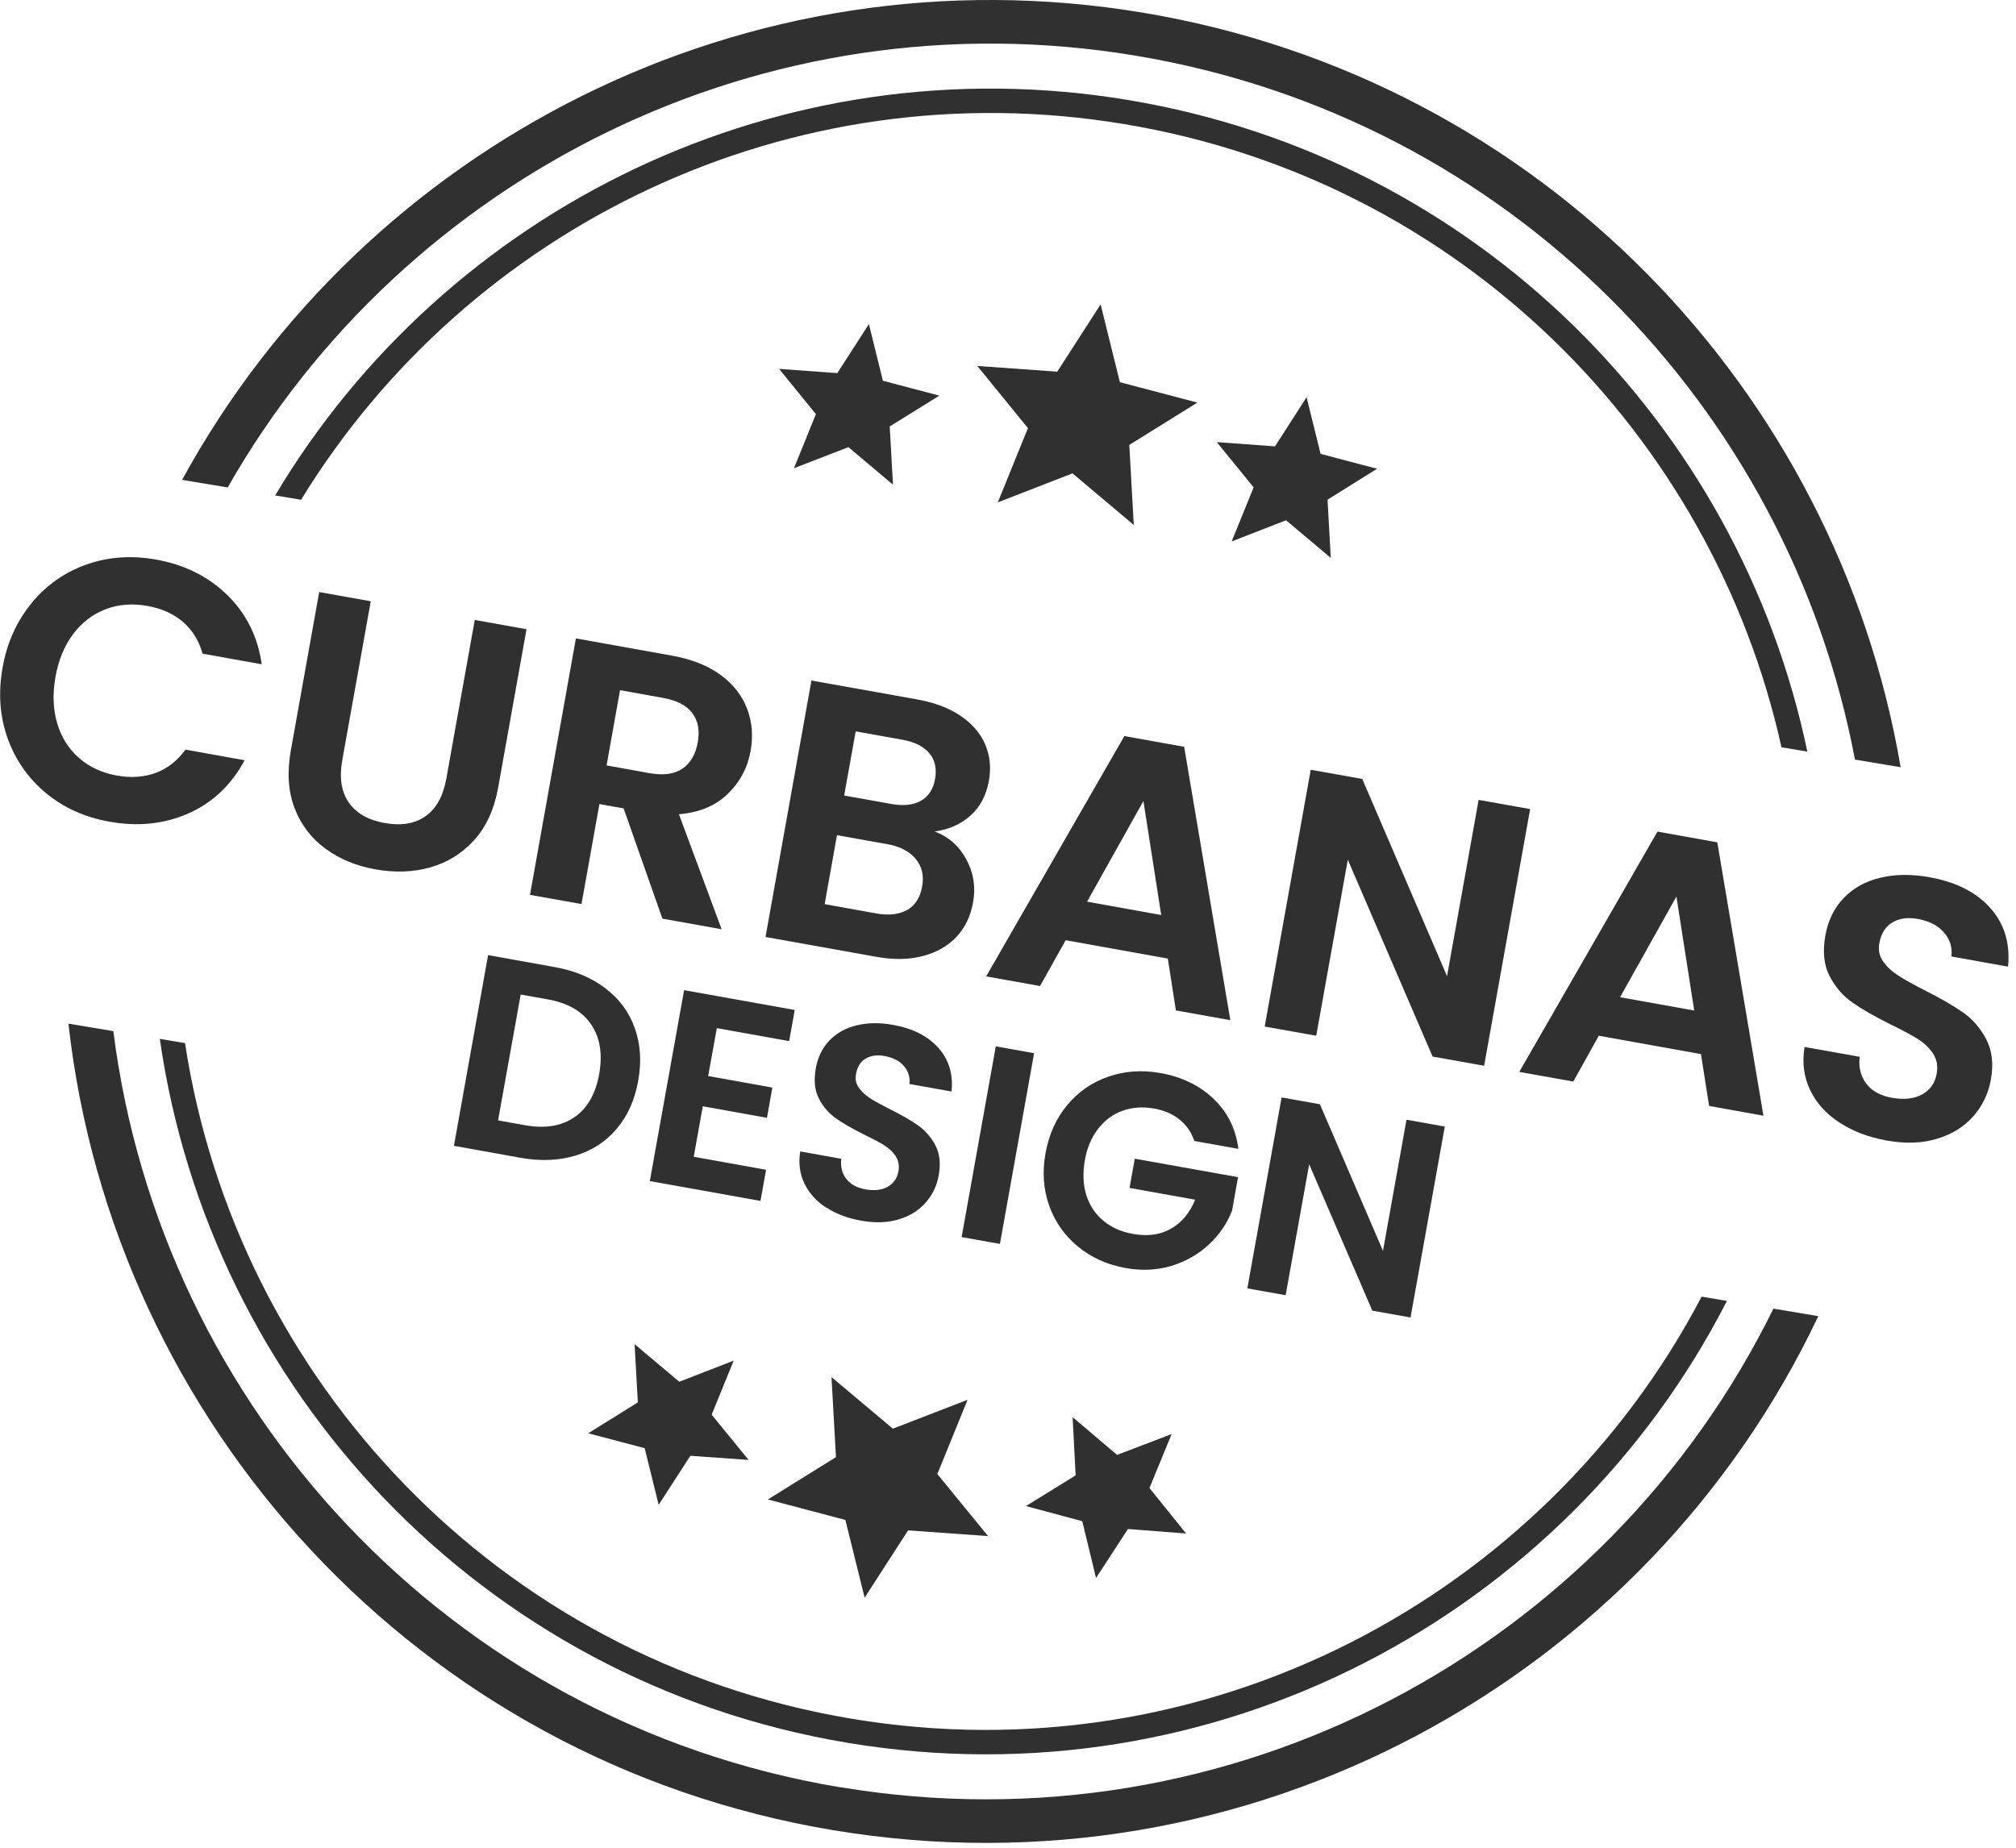 <svg xmlns="http://www.w3.org/2000/svg" width="180" height="165" viewBox="0 0 180 165" fill="none"><g clip-path="url(#clip0_11_206)"><path d="M75.01 159.6C40.01 153.75 14.34 125.56 10.12 92.08L6.11 91.41C10.09 127.06 37.24 157.23 74.37 163.43C111.51 169.64 146.99 149.95 162.35 117.53L158.34 116.86C143.46 147.15 110.01 165.45 75.01 159.59V159.6Z" fill="#303031"></path><path d="M101.45 4.98C134.81 10.56 159.7 36.42 165.62 67.83L169.7 68.51C163.97 34.91 137.6 7.08 102.09 1.14C66.59 -4.8 32.6 12.94 16.26 42.85L20.33 43.53C36.14 15.76 68.1 -0.6 101.45 4.98Z" fill="#303031"></path><path d="M75.67 155.63C108.46 161.11 139.81 144.26 154.19 116.17L151.93 115.79C137.83 142.69 107.62 158.76 76.03 153.48C44.45 148.2 21.1 123.17 16.52 93.15L14.27 92.77C18.73 124.01 42.89 150.15 75.67 155.63Z" fill="#303031"></path><path d="M100.79 8.94C69.66 3.74 39.82 18.67 24.57 44.24L26.88 44.63C41.82 20.25 70.51 6.09 100.43 11.09C130.36 16.09 152.88 38.83 159.06 66.73L161.37 67.12C155.28 37.98 131.92 14.15 100.78 8.94H100.79Z" fill="#303031"></path><path d="M77.2 142.67L81.08 136.66L88.22 137.17L83.69 131.63L86.39 125L79.72 127.58L74.24 122.97L74.64 130.12L68.56 133.9L75.48 135.73L77.2 142.67Z" fill="#303031"></path><path d="M58.81 134.38L61.64 130L66.84 130.37L63.54 126.33L65.51 121.5L60.65 123.39L56.66 120.03L56.95 125.23L52.52 127.99L57.56 129.32L58.81 134.38Z" fill="#303031"></path><path d="M97.86 140.91L100.71 136.54L105.9 136.94L102.63 132.88L104.61 128.06L99.74 129.92L95.77 126.55L96.04 131.75L91.6 134.49L96.63 135.84L97.86 140.91Z" fill="#303031"></path><path d="M99.99 34.13L98.27 27.18L94.4 33.19L87.26 32.68L91.78 38.23L89.09 44.86L95.76 42.27L101.23 46.88L100.83 39.73L106.91 35.95L99.99 34.13Z" fill="#303031"></path><path d="M117.91 40.53L116.66 35.47L113.84 39.86L108.64 39.48L111.93 43.52L109.97 48.35L114.83 46.46L118.82 49.82L118.53 44.62L122.95 41.86L117.91 40.53Z" fill="#303031"></path><path d="M78.83 34L77.58 28.94L74.76 33.32L69.56 32.94L72.85 36.98L70.89 41.81L75.75 39.93L79.73 43.28L79.44 38.08L83.87 35.33L78.83 34Z" fill="#303031"></path><path d="M2.84 53.82C4.18 52.22 5.81 51.08 7.75 50.4C9.68 49.72 11.75 49.58 13.94 49.97C16.5 50.43 18.62 51.49 20.31 53.15C22 54.81 23.02 56.87 23.37 59.32L18.09 58.37C17.75 57.19 17.16 56.24 16.32 55.52C15.46 54.8 14.42 54.33 13.16 54.11C11.83 53.87 10.59 53.96 9.44 54.4C8.28 54.84 7.32 55.58 6.54 56.61C5.76 57.64 5.22 58.93 4.95 60.46C4.68 61.99 4.74 63.35 5.11 64.6C5.48 65.85 6.13 66.88 7.06 67.69C7.98 68.5 9.11 69.02 10.45 69.26C11.7 69.48 12.85 69.4 13.9 69.02C14.94 68.63 15.83 67.94 16.56 66.94L21.84 67.89C20.66 70.09 18.99 71.67 16.84 72.63C14.69 73.58 12.33 73.84 9.75 73.37C7.56 72.98 5.67 72.12 4.1 70.82C2.52 69.51 1.38 67.87 0.68 65.93C-0.02 63.98 -0.17 61.87 0.23 59.62C0.63 57.36 1.51 55.44 2.84 53.84V53.82Z" fill="#303031"></path><path d="M33.1 53.71L30.56 67.88C30.28 69.44 30.47 70.69 31.14 71.66C31.8 72.62 32.87 73.23 34.33 73.49C35.82 73.76 37.04 73.56 38 72.88C38.96 72.2 39.57 71.09 39.85 69.53L42.39 55.36L47.01 56.19L44.48 70.32C44.13 72.27 43.41 73.84 42.33 75.03C41.24 76.22 39.94 77.03 38.4 77.46C36.87 77.89 35.24 77.94 33.51 77.63C31.78 77.32 30.32 76.71 29.05 75.78C27.79 74.86 26.87 73.64 26.3 72.16C25.73 70.67 25.62 68.96 25.97 67L28.5 52.87L33.09 53.69L33.1 53.71Z" fill="#303031"></path><path d="M59.14 82.02L55.68 72.19L53.52 71.8L51.92 80.73L47.32 79.91L51.42 57.01L60.01 58.55C61.78 58.87 63.24 59.45 64.38 60.3C65.51 61.14 66.29 62.16 66.72 63.33C67.16 64.5 67.25 65.74 67.02 67.05C66.75 68.56 66.07 69.84 64.97 70.9C63.88 71.96 62.43 72.56 60.62 72.71L64.43 82.98L59.12 82.03L59.14 82.02ZM54.15 68.35L57.98 69.04C59.23 69.26 60.21 69.13 60.93 68.64C61.65 68.15 62.11 67.36 62.3 66.29C62.49 65.22 62.33 64.37 61.82 63.69C61.31 63 60.44 62.54 59.19 62.32L55.36 61.63L54.16 68.35H54.15Z" fill="#303031"></path><path d="M86.29 76.76C86.93 77.95 87.13 79.23 86.88 80.59C86.66 81.81 86.17 82.84 85.4 83.66C84.63 84.48 83.63 85.05 82.4 85.37C81.17 85.7 79.77 85.72 78.23 85.44L68.35 83.67L72.45 60.77L81.9 62.46C83.46 62.74 84.75 63.23 85.79 63.94C86.83 64.65 87.55 65.5 87.97 66.49C88.39 67.49 88.5 68.56 88.3 69.7C88.06 71.04 87.5 72.08 86.63 72.85C85.76 73.62 84.7 74.08 83.45 74.25C84.69 74.71 85.64 75.55 86.29 76.76ZM75.37 71.04L79.56 71.79C80.66 71.99 81.54 71.89 82.22 71.51C82.9 71.13 83.33 70.47 83.49 69.56C83.65 68.65 83.49 67.88 82.98 67.27C82.47 66.66 81.68 66.26 80.59 66.06L76.4 65.31L75.37 71.05V71.04ZM81 81.26C81.72 80.84 82.15 80.16 82.33 79.19C82.51 78.22 82.33 77.38 81.76 76.7C81.19 76.02 80.37 75.59 79.26 75.39L74.73 74.58L73.63 80.74L78.25 81.57C79.37 81.77 80.28 81.66 81 81.25V81.26Z" fill="#303031"></path><path d="M104.27 85.6L95.15 83.96L92.86 88.05L88.05 87.19L100.39 65.73L105.73 66.69L109.85 91.1L104.99 90.23L104.27 85.6ZM103.68 81.71L102.09 71.53L97.06 80.52L103.68 81.71Z" fill="#303031"></path><path d="M132.51 95.17L127.91 94.35L120.34 76.77L117.52 92.49L112.92 91.67L117.03 68.74L121.63 69.56L129.2 87.17L132.02 71.43L136.62 72.25L132.51 95.18V95.17Z" fill="#303031"></path><path d="M151.87 94.13L142.75 92.49L140.47 96.58L135.65 95.72L147.99 74.26L153.33 75.22L157.45 99.63L152.6 98.76L151.87 94.13ZM151.27 90.24L149.68 80.06L144.65 89.05L151.27 90.24Z" fill="#303031"></path><path d="M164.23 100.24C163.05 99.46 162.17 98.5 161.62 97.34C161.06 96.17 160.89 94.9 161.12 93.49L166.04 94.37C165.94 95.32 166.13 96.12 166.64 96.78C167.15 97.44 167.92 97.86 168.97 98.04C170.02 98.22 170.93 98.12 171.64 97.72C172.35 97.32 172.77 96.71 172.92 95.87C173.04 95.2 172.93 94.6 172.6 94.09C172.26 93.58 171.8 93.14 171.23 92.78C170.65 92.42 169.84 91.98 168.8 91.48C167.39 90.78 166.26 90.13 165.42 89.54C164.56 88.95 163.88 88.16 163.36 87.17C162.85 86.19 162.72 84.98 162.98 83.54C163.22 82.18 163.78 81.06 164.63 80.18C165.49 79.29 166.58 78.69 167.9 78.38C169.23 78.06 170.67 78.05 172.25 78.33C174.62 78.75 176.43 79.66 177.7 81.08C178.97 82.5 179.49 84.24 179.29 86.32L174.23 85.41C174.33 84.62 174.11 83.9 173.58 83.28C173.05 82.66 172.27 82.25 171.24 82.06C170.34 81.9 169.58 82 168.97 82.37C168.35 82.73 167.96 83.35 167.8 84.22C167.69 84.84 167.8 85.38 168.14 85.86C168.48 86.34 168.92 86.75 169.48 87.11C170.03 87.47 170.83 87.91 171.86 88.44C173.27 89.15 174.4 89.8 175.27 90.41C176.13 91.01 176.82 91.81 177.35 92.82C177.87 93.81 178.01 95.02 177.75 96.44C177.53 97.66 177 98.75 176.19 99.68C175.36 100.62 174.29 101.29 172.95 101.69C171.61 102.1 170.1 102.15 168.42 101.84C166.83 101.55 165.44 101.03 164.26 100.25L164.23 100.24Z" fill="#303031"></path><path d="M54.07 88.27C55.31 89.21 56.18 90.4 56.68 91.82C57.19 93.25 57.29 94.81 56.98 96.52C56.67 98.23 56.04 99.65 55.07 100.79C54.1 101.94 52.88 102.74 51.39 103.19C49.91 103.64 48.27 103.71 46.48 103.39L40.53 102.32L43.58 85.29L49.53 86.36C51.32 86.68 52.83 87.31 54.06 88.26L54.07 88.27ZM51.3 99.76C52.45 98.96 53.19 97.67 53.5 95.9C53.81 94.13 53.58 92.65 52.78 91.48C51.98 90.3 50.69 89.56 48.9 89.24L46.49 88.81L44.47 100.05L46.88 100.48C48.67 100.8 50.14 100.56 51.29 99.76H51.3Z" fill="#303031"></path><path d="M64 91.82L63.23 96.09L68.96 97.12L68.48 99.82L62.75 98.79L61.94 103.3L68.4 104.46L67.9 107.24L58.02 105.47L61.08 88.42L70.96 90.19L70.46 92.97L64 91.81V91.82Z" fill="#303031"></path><path d="M73.76 107.84C72.88 107.26 72.23 106.54 71.82 105.68C71.41 104.82 71.28 103.87 71.45 102.82L75.11 103.48C75.04 104.19 75.18 104.79 75.56 105.27C75.93 105.76 76.51 106.07 77.29 106.21C78.07 106.35 78.75 106.27 79.27 105.97C79.79 105.67 80.11 105.21 80.22 104.59C80.31 104.08 80.22 103.64 79.98 103.26C79.74 102.88 79.39 102.55 78.96 102.28C78.53 102.01 77.92 101.69 77.16 101.32C76.11 100.8 75.27 100.31 74.64 99.87C74.01 99.43 73.5 98.84 73.12 98.11C72.74 97.38 72.65 96.48 72.84 95.4C73.02 94.39 73.43 93.56 74.07 92.9C74.71 92.24 75.52 91.79 76.5 91.56C77.48 91.32 78.56 91.31 79.73 91.52C81.49 91.83 82.84 92.52 83.78 93.57C84.72 94.62 85.12 95.92 84.96 97.47L81.2 96.8C81.27 96.21 81.11 95.68 80.72 95.21C80.33 94.74 79.74 94.44 78.98 94.3C78.31 94.18 77.75 94.26 77.29 94.53C76.83 94.8 76.54 95.26 76.43 95.91C76.35 96.37 76.43 96.77 76.68 97.13C76.93 97.48 77.26 97.79 77.67 98.06C78.08 98.33 78.68 98.65 79.44 99.04C80.49 99.56 81.33 100.05 81.97 100.5C82.61 100.95 83.13 101.54 83.52 102.28C83.91 103.02 84 103.92 83.81 104.98C83.65 105.89 83.26 106.69 82.65 107.39C82.04 108.09 81.24 108.59 80.24 108.89C79.25 109.19 78.13 109.23 76.87 109C75.68 108.79 74.65 108.4 73.77 107.82L73.76 107.84Z" fill="#303031"></path><path d="M92.33 94.05L89.28 111.08L85.86 110.47L88.91 93.44L92.33 94.05Z" fill="#303031"></path><path d="M106.64 101.9C106.38 101.11 105.94 100.47 105.32 99.98C104.71 99.48 103.94 99.15 103.03 98.99C102.02 98.81 101.09 98.88 100.22 99.19C99.35 99.5 98.63 100.05 98.04 100.81C97.45 101.58 97.05 102.51 96.86 103.62C96.67 104.73 96.7 105.79 96.99 106.72C97.29 107.65 97.79 108.41 98.51 109.01C99.23 109.61 100.11 110 101.17 110.19C102.47 110.42 103.59 110.27 104.55 109.72C105.51 109.18 106.23 108.31 106.71 107.13L100.85 106.08L101.32 103.47L110.54 105.12L110.01 108.09C109.57 109.24 108.88 110.25 107.95 111.12C107.02 111.99 105.92 112.63 104.63 113.03C103.34 113.42 101.96 113.5 100.5 113.23C98.86 112.94 97.44 112.3 96.25 111.32C95.06 110.34 94.2 109.13 93.68 107.67C93.16 106.22 93.05 104.65 93.35 102.98C93.65 101.31 94.3 99.87 95.29 98.68C96.28 97.49 97.51 96.64 98.97 96.14C100.43 95.64 101.97 95.53 103.6 95.82C105.52 96.16 107.1 96.93 108.35 98.12C109.6 99.31 110.34 100.8 110.57 102.59L106.64 101.89V101.9Z" fill="#303031"></path><path d="M125.95 117.65L122.53 117.04L116.89 103.97L114.79 115.66L111.37 115.05L114.43 98L117.85 98.61L123.48 111.7L125.58 99.99L129 100.6L125.94 117.65H125.95Z" fill="#303031"></path></g><defs><clipPath id="clip0_11_206"><rect width="179.31" height="164.57" fill="white"></rect></clipPath></defs></svg>